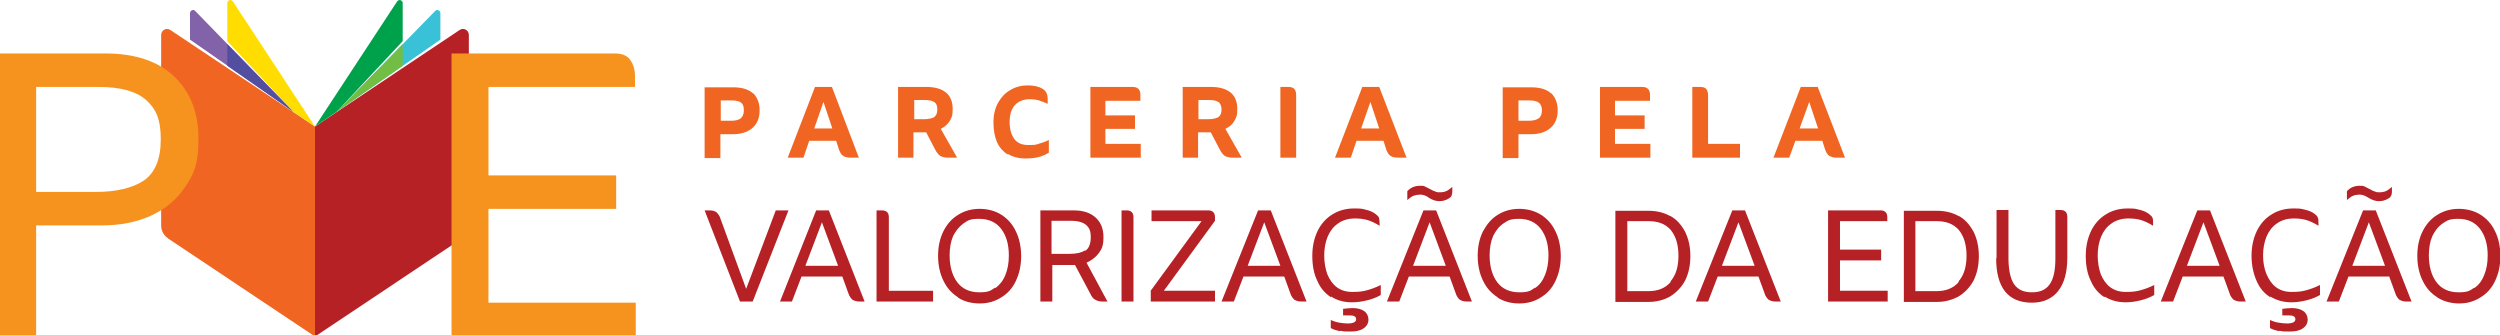 <?xml version="1.0" encoding="UTF-8"?>
<svg id="Layer_1" xmlns="http://www.w3.org/2000/svg" version="1.1" viewBox="0 0 650 87.1">
  <!-- Generator: Adobe Illustrator 29.8.1, SVG Export Plug-In . SVG Version: 2.1.1 Build 2)  -->
  <defs>
    <style>
      .st0 {
        fill: #72be44;
      }

      .st1 {
        fill: #f16522;
      }

      .st2 {
        fill: #f6921e;
      }

      .st3 {
        fill: #00a14b;
      }

      .st4 {
        fill: #524fa0;
      }

      .st5 {
        fill: #39c1d7;
      }

      .st6 {
        fill: #b62126;
      }

      .st7 {
        fill: #fd0;
      }

      .st8 {
        fill: #8262a9;
      }
    </style>
  </defs>
  <path class="st1" d="M195.8,24.2c1.1,1.1,1.7,2.6,1.7,4.5s-.6,3.5-1.9,4.6c-1.3,1.1-3,1.6-5.2,1.6h-3.1v6.2h-4.1v-18.4h7.4c2.3,0,4,.5,5.2,1.6M192.5,30.8c.6-.4.9-1.1.9-2.1s-.2-1.6-.7-2c-.5-.4-1.4-.6-2.6-.6h-2.7v5.3h2.6c1.2,0,2-.2,2.6-.6"/>
  <path class="st1" d="M223.4,41h-2.2c-.9,0-1.6-.2-2-.5-.5-.3-.8-.9-1.1-1.7l-.7-2.2h-7l-1.5,4.4h-4.1l7.1-18.4h4.4l7,18.4ZM216.4,33.4l-2.3-6.9-2.4,6.9h4.7Z"/>
  <path class="st1" d="M248.7,41h-2.2c-.9,0-1.6-.2-2.1-.5-.5-.4-.9-.9-1.3-1.7l-2.3-4.4h-3.3v6.6h-4v-18.4h7.3c2.3,0,4,.5,5.2,1.5,1.2,1,1.7,2.5,1.7,4.3s-.3,2.2-.8,3.1c-.6.9-1.3,1.5-2.3,2l4.2,7.4ZM240.1,31c1.2,0,2.1-.2,2.7-.5.6-.4.9-1,.9-2s-.2-1.5-.7-1.9c-.5-.4-1.4-.6-2.6-.6h-2.7v5h2.6Z"/>
  <path class="st1" d="M262,40.2c-1.2-.8-2.2-1.9-2.8-3.3-.6-1.4-.9-3.1-.9-5.1s.4-3.6,1.2-5.1c.8-1.4,1.8-2.5,3.2-3.3,1.3-.8,2.9-1.2,4.5-1.2s2.9.3,3.9.9c.5.3.8.7,1,1.1.2.4.3,1,.3,1.7v1.1c-.9-.4-1.6-.7-2.3-.9-.7-.2-1.5-.3-2.4-.3-1.7,0-3,.6-3.9,1.6-.9,1.1-1.3,2.5-1.3,4.3s.4,3.3,1.2,4.4c.8,1.1,2,1.6,3.6,1.6s1.9,0,2.7-.3c.8-.2,1.7-.5,2.7-1v3.3c-1,.6-2,1-2.9,1.2-.9.2-2,.3-3.2.3-1.8,0-3.3-.4-4.6-1.2"/>
  <path class="st1" d="M296.6,37.4v3.6h-13.1v-18.4h11c1.3,0,2,.7,2,2v1.6h-9.1v3.8h7.7v3.5h-7.7v3.9h9.2Z"/>
  <path class="st1" d="M322.7,41h-2.2c-.9,0-1.6-.2-2.1-.5-.5-.4-.9-.9-1.3-1.7l-2.3-4.4h-3.3v6.6h-4v-18.4h7.3c2.3,0,4,.5,5.2,1.5,1.2,1,1.7,2.5,1.7,4.3s-.3,2.2-.8,3.1c-.5.9-1.3,1.5-2.3,2l4.2,7.4ZM314,31c1.2,0,2.1-.2,2.7-.5.6-.4.9-1,.9-2s-.3-1.5-.7-1.9c-.5-.4-1.4-.6-2.6-.6h-2.7v5h2.6Z"/>
  <path class="st1" d="M332.9,22.6h2.1c.7,0,1.2.2,1.5.5.3.3.5.9.5,1.5v16.4h-4.1v-18.4Z"/>
  <path class="st1" d="M365.7,41h-2.2c-.9,0-1.6-.2-2-.5-.5-.3-.8-.9-1.1-1.7l-.7-2.2h-7l-1.5,4.4h-4.1l7.1-18.4h4.4l7.1,18.4ZM358.6,33.4l-2.3-6.9-2.4,6.9h4.7Z"/>
  <path class="st1" d="M403.3,24.2c1.1,1.1,1.7,2.6,1.7,4.5s-.6,3.5-1.9,4.6c-1.3,1.1-3,1.6-5.2,1.6h-3.1v6.2h-4.1v-18.4h7.4c2.3,0,4,.5,5.2,1.6M400,30.8c.6-.4.9-1.1.9-2.1s-.3-1.6-.8-2c-.5-.4-1.4-.6-2.6-.6h-2.7v5.3h2.6c1.2,0,2-.2,2.6-.6"/>
  <path class="st1" d="M429.1,37.4v3.6h-13.1v-18.4h11c1.3,0,2,.7,2,2v1.6h-9.1v3.8h7.7v3.5h-7.7v3.9h9.2Z"/>
  <path class="st1" d="M452.4,37.4v3.6h-12.4v-18.4h2.1c.7,0,1.2.2,1.5.5.3.4.5.9.5,1.6v12.7h8.3Z"/>
  <path class="st1" d="M479.8,41h-2.2c-.9,0-1.5-.2-2-.5-.5-.3-.8-.9-1.1-1.7l-.7-2.2h-7l-1.6,4.4h-4.1l7.1-18.4h4.4l7.1,18.4ZM472.7,33.4l-2.3-6.9-2.5,6.9h4.7Z"/>
  <path class="st6" d="M205,54.7l-9.3,23.7h-3.3l-9.2-23.7h1.4c.7,0,1.3.2,1.7.5.4.4.8.9,1,1.6l6.7,18.3,7.7-20.4h3.2Z"/>
  <path class="st6" d="M224.8,78.4h-1.4c-.7,0-1.3-.2-1.8-.5-.4-.4-.8-.9-1-1.6l-1.6-4.4h-10.6l-2.5,6.5h-3.1l9.4-23.7h3.3l9.3,23.7ZM217.9,69.1l-4.2-11.3-4.3,11.3h8.5Z"/>
  <path class="st6" d="M242.6,75.6v2.8h-14.7v-23.7h1.5c.6,0,1,.2,1.3.5.3.3.4.8.4,1.4v19h11.6Z"/>
  <path class="st6" d="M249.1,77.3c-1.6-1-2.9-2.4-3.8-4.3-.9-1.8-1.4-4-1.4-6.5s.5-4.6,1.4-6.4c.9-1.8,2.2-3.3,3.9-4.3,1.6-1,3.5-1.5,5.5-1.5s4,.5,5.6,1.5c1.6,1,2.9,2.4,3.8,4.3.9,1.8,1.4,4,1.4,6.5s-.5,4.6-1.4,6.5c-.9,1.9-2.2,3.3-3.9,4.3-1.6,1-3.4,1.5-5.5,1.5s-4-.5-5.6-1.5M258.8,74.9c1.1-.8,2-1.9,2.6-3.4.6-1.5.9-3.1.9-5.1,0-2.9-.7-5.2-2-6.9-1.3-1.7-3.2-2.6-5.7-2.6s-2.9.4-4.1,1.2c-1.1.8-2,1.9-2.7,3.3-.6,1.4-.9,3.1-.9,5,0,2.9.7,5.3,2,7,1.3,1.7,3.2,2.6,5.7,2.6s2.9-.4,4.1-1.2"/>
  <path class="st6" d="M288,78.4h-1.3c-.9,0-1.5-.2-2-.5-.5-.3-.9-.8-1.2-1.5l-4-7.5c-.2,0-.4,0-.7,0h-5.2v9.5h-3.1v-23.7h8.6c2.5,0,4.4.6,5.8,1.9,1.4,1.3,2,3,2,5.1s-.4,3-1.2,4.1c-.8,1.1-1.9,1.9-3.2,2.5l5.5,10.2ZM282.2,65.2c.9-.6,1.4-1.8,1.4-3.5s-.4-2.5-1.2-3.2c-.8-.7-2.1-1.1-4.1-1.1h-4.9v8.6h4.7c1.7,0,3.1-.3,4-.9"/>
  <path class="st6" d="M291.5,54.7h1.5c.6,0,1,.2,1.3.5.3.3.4.8.4,1.4v21.8h-3.1v-23.7Z"/>
  <path class="st6" d="M299.1,75.7l13.3-18.2h-13v-2.8h14.8c.6,0,1,.2,1.3.5.3.4.4.8.4,1.4v.8l-13.3,18.2h13.3v2.8h-16.7v-2.7Z"/>
  <path class="st6" d="M339.7,78.4h-1.4c-.7,0-1.3-.2-1.8-.5-.4-.4-.8-.9-1-1.6l-1.6-4.4h-10.6l-2.5,6.5h-3.2l9.5-23.7h3.3l9.3,23.7ZM332.9,69.1l-4.2-11.3-4.3,11.3h8.5Z"/>
  <path class="st6" d="M346.1,77.3c-1.6-1-2.8-2.4-3.6-4.3-.9-1.8-1.3-4-1.3-6.5s.5-4.6,1.4-6.5c.9-1.8,2.2-3.3,3.9-4.3,1.6-1,3.5-1.5,5.6-1.5s2,.1,2.9.3c.9.2,1.7.5,2.3.9.6.4,1,.8,1.2,1.1.1.4.2.9.2,1.6v.6c-1.1-.7-2.2-1.2-3.2-1.5s-2.1-.4-3.4-.4-3,.4-4.2,1.3c-1.2.8-2.1,2-2.7,3.4-.6,1.5-.9,3.1-.9,4.9s.3,3.5.8,4.9c.6,1.4,1.4,2.6,2.5,3.4,1.1.8,2.4,1.2,4,1.2s2.6-.1,3.7-.4c1.1-.3,2.3-.7,3.7-1.4v2.6c-1.2.7-2.4,1.1-3.6,1.4-1.2.3-2.5.5-3.9.5-2.1,0-3.9-.5-5.4-1.5M348.3,86.1c-.8-.2-1.6-.4-2.3-.8v-2.1c.9.4,1.6.6,2.3.7.6.1,1.3.2,2.1.2,1.5,0,2.2-.4,2.2-1.1s-.6-1-1.7-1-1.3,0-1.7,0v-1.7c.9-.1,1.8-.2,2.5-.2,1.3,0,2.3.3,3,.8.7.5,1.1,1.3,1.1,2.2s-.4,1.7-1.3,2.3c-.9.6-2,.8-3.4.8s-1.8,0-2.6-.2"/>
  <path class="st6" d="M382.7,78.4h-1.4c-.7,0-1.3-.2-1.8-.5-.4-.4-.8-.9-1-1.6l-1.6-4.4h-10.6l-2.5,6.5h-3.2l9.5-23.7h3.3l9.3,23.7ZM371.4,51.3c-.8-.5-1.5-.7-2.1-.7s-1.2.1-1.8.3c-.5.2-1,.6-1.6,1.1v-2.3c.5-.5,1-.9,1.6-1.1.5-.2,1.1-.3,1.8-.3s.8,0,1.2.2c.4.2.8.4,1.4.7.5.3.9.5,1.3.6.4.2.7.2,1.1.2.7,0,1.2-.1,1.7-.3.5-.2,1-.6,1.6-1.1v1.3c0,.8-.3,1.4-.9,1.7-.8.5-1.6.7-2.5.7s-1.8-.3-2.9-1M375.9,69.1l-4.2-11.3-4.3,11.3h8.5Z"/>
  <path class="st6" d="M389.4,77.3c-1.6-1-2.9-2.4-3.8-4.3-.9-1.8-1.4-4-1.4-6.5s.5-4.6,1.4-6.4c1-1.8,2.2-3.3,3.9-4.3,1.6-1,3.5-1.5,5.5-1.5s4,.5,5.6,1.5c1.6,1,2.9,2.4,3.8,4.3.9,1.8,1.4,4,1.4,6.5s-.5,4.6-1.4,6.5c-.9,1.9-2.2,3.3-3.9,4.3-1.6,1-3.4,1.5-5.5,1.5s-4-.5-5.6-1.5M399.1,74.9c1.2-.8,2-1.9,2.6-3.4.6-1.5.9-3.1.9-5.1,0-2.9-.7-5.2-2-6.9-1.3-1.7-3.2-2.6-5.6-2.6s-2.9.4-4.1,1.2c-1.2.8-2,1.9-2.7,3.3-.6,1.4-.9,3.1-.9,5,0,2.9.7,5.3,2,7,1.3,1.7,3.2,2.6,5.7,2.6s2.9-.4,4.1-1.2"/>
  <path class="st6" d="M434.2,56.1c1.7.9,2.9,2.3,3.9,4.1.9,1.8,1.4,3.9,1.4,6.4s-.5,4.6-1.4,6.4c-1,1.8-2.3,3.1-3.9,4.1-1.6.9-3.5,1.4-5.6,1.4h-8.6v-23.7h8.6c2.2,0,4.1.5,5.7,1.4M434.3,73.2c1.4-1.6,2.1-3.8,2.1-6.7s-.7-5.1-2-6.7c-1.4-1.6-3.3-2.3-5.8-2.3h-5.5v18.2h5.5c2.5,0,4.4-.8,5.8-2.4"/>
  <path class="st6" d="M463,78.4h-1.4c-.7,0-1.3-.2-1.8-.5-.4-.4-.8-.9-1-1.6l-1.6-4.4h-10.6l-2.5,6.5h-3.2l9.5-23.7h3.3l9.3,23.7ZM456.2,69.1l-4.2-11.3-4.3,11.3h8.5Z"/>
  <path class="st6" d="M490.8,75.6v2.8h-15.5v-23.7h13.7c.6,0,1,.2,1.3.5.3.3.4.8.4,1.4v.9h-12.3v7.4h10.7v2.8h-10.7v7.9h12.4Z"/>
  <path class="st6" d="M509.2,56.1c1.7.9,2.9,2.3,3.9,4.1.9,1.8,1.4,3.9,1.4,6.4s-.5,4.6-1.4,6.4c-1,1.8-2.3,3.1-3.9,4.1-1.7.9-3.5,1.4-5.6,1.4h-8.6v-23.7h8.6c2.2,0,4.1.5,5.7,1.4M509.2,73.2c1.4-1.6,2.1-3.8,2.1-6.7s-.7-5.1-2-6.7c-1.4-1.6-3.3-2.3-5.8-2.3h-5.5v18.2h5.5c2.5,0,4.4-.8,5.8-2.4"/>
  <path class="st6" d="M519.1,67.2v-12.6h3.1v12.5c0,3,.5,5.3,1.4,6.7,1,1.5,2.5,2.2,4.7,2.2s3.7-.7,4.7-2.2c1-1.5,1.4-3.7,1.4-6.7v-12.5h1.4c.6,0,1,.2,1.3.5.3.3.4.8.4,1.4v10.5c0,3.8-.8,6.7-2.4,8.7-1.6,2-3.9,3-6.8,3-6.2,0-9.3-3.9-9.3-11.6"/>
  <path class="st6" d="M547.2,77.3c-1.6-1-2.8-2.4-3.6-4.3-.9-1.8-1.3-4-1.3-6.5s.5-4.6,1.4-6.5c.9-1.8,2.2-3.3,3.9-4.3,1.6-1,3.5-1.5,5.6-1.5s2,.1,2.9.3c.9.2,1.7.5,2.3.9.6.4,1,.8,1.2,1.1.2.4.2.9.2,1.6v.6c-1.1-.7-2.2-1.2-3.2-1.5-1-.3-2.1-.4-3.4-.4s-3,.4-4.2,1.3c-1.2.8-2.1,2-2.7,3.4-.6,1.5-.9,3.1-.9,4.9s.3,3.5.8,4.9c.6,1.4,1.4,2.6,2.5,3.4,1.1.8,2.4,1.2,4,1.2s2.6-.1,3.7-.4c1.1-.3,2.3-.7,3.7-1.4v2.6c-1.2.7-2.4,1.1-3.6,1.4-1.2.3-2.5.5-3.8.5-2.1,0-3.9-.5-5.5-1.5"/>
  <path class="st6" d="M583.9,78.4h-1.4c-.7,0-1.3-.2-1.8-.5-.4-.4-.8-.9-1-1.6l-1.6-4.4h-10.6l-2.5,6.5h-3.2l9.5-23.7h3.3l9.3,23.7ZM577.1,69.1l-4.2-11.3-4.3,11.3h8.5Z"/>
  <path class="st6" d="M590.3,77.3c-1.6-1-2.8-2.4-3.6-4.3-.8-1.8-1.3-4-1.3-6.5s.5-4.6,1.4-6.5c.9-1.8,2.2-3.3,3.9-4.3,1.6-1,3.5-1.5,5.6-1.5s2,.1,2.9.3c.9.2,1.7.5,2.3.9.6.4,1,.8,1.1,1.1.2.4.2.9.2,1.6v.6c-1.1-.7-2.2-1.2-3.2-1.5-1-.3-2.1-.4-3.4-.4s-3,.4-4.2,1.3c-1.2.8-2.1,2-2.7,3.4-.6,1.5-.9,3.1-.9,4.9s.3,3.5.9,4.9c.6,1.4,1.4,2.6,2.5,3.4,1.1.8,2.4,1.2,4,1.2s2.6-.1,3.7-.4c1.1-.3,2.3-.7,3.7-1.4v2.6c-1.2.7-2.4,1.1-3.6,1.4-1.2.3-2.5.5-3.8.5-2.1,0-3.9-.5-5.5-1.5M592.5,86.1c-.8-.2-1.6-.4-2.3-.8v-2.1c.9.4,1.6.6,2.3.7.6.1,1.4.2,2.1.2,1.5,0,2.2-.4,2.2-1.1s-.6-1-1.7-1-1.3,0-1.7,0v-1.7c.9-.1,1.8-.2,2.5-.2,1.3,0,2.3.3,3,.8.7.5,1.1,1.3,1.1,2.2s-.4,1.7-1.3,2.3c-.9.6-2,.8-3.4.8s-1.8,0-2.6-.2"/>
  <path class="st6" d="M627,78.4h-1.4c-.7,0-1.3-.2-1.8-.5-.4-.4-.8-.9-1-1.6l-1.6-4.4h-10.6l-2.5,6.5h-3.2l9.5-23.7h3.3l9.3,23.7ZM615.6,51.3c-.8-.5-1.5-.7-2.1-.7s-1.2.1-1.7.3c-.5.2-1,.6-1.6,1.1v-2.3c.5-.5,1-.9,1.6-1.1.5-.2,1.1-.3,1.8-.3s.8,0,1.2.2c.4.2.8.4,1.4.7.5.3.9.5,1.3.6.4.2.7.2,1.1.2.7,0,1.2-.1,1.7-.3.5-.2,1-.6,1.6-1.1v1.3c0,.8-.3,1.4-.9,1.7-.8.5-1.6.7-2.5.7s-1.8-.3-2.9-1M620.1,69.1l-4.2-11.3-4.3,11.3h8.5Z"/>
  <path class="st6" d="M633.7,77.3c-1.6-1-2.9-2.4-3.8-4.3-.9-1.8-1.4-4-1.4-6.5s.5-4.6,1.4-6.4c.9-1.8,2.2-3.3,3.9-4.3,1.6-1,3.5-1.5,5.5-1.5s4,.5,5.6,1.5c1.6,1,2.9,2.4,3.8,4.3.9,1.8,1.4,4,1.4,6.5s-.5,4.6-1.4,6.5c-.9,1.9-2.2,3.3-3.9,4.3-1.6,1-3.4,1.5-5.4,1.5s-4-.5-5.6-1.5M643.3,74.9c1.2-.8,2-1.9,2.6-3.4.6-1.5.9-3.1.9-5.1,0-2.9-.7-5.2-2-6.9-1.3-1.7-3.2-2.6-5.6-2.6s-2.9.4-4.1,1.2c-1.2.8-2,1.9-2.7,3.3-.6,1.4-.9,3.1-.9,5,0,2.9.7,5.3,2,7,1.3,1.7,3.2,2.6,5.7,2.6s2.9-.4,4.1-1.2"/>
  <path class="st1" d="M43.7,62l38.2,25.5v-54.6L44.3,7.8c-1-.7-2.4,0-2.4,1.3v49.6c0,1.3.7,2.5,1.7,3.2"/>
  <path class="st6" d="M120.1,62l-38.2,25.5v-54.6L119.5,7.8c1-.7,2.4,0,2.4,1.3v49.6c0,1.3-.7,2.5-1.7,3.2"/>
  <path class="st2" d="M45.3,19.9c4.2,4,6.3,9.4,6.3,16.1s-1.1,9.1-3.4,12.5c-2.2,3.4-5.3,5.9-9,7.6-3.8,1.7-8,2.5-12.7,2.5H9.4v28.8H-.2V13.9h27.6c7.7,0,13.7,2,17.9,6M37.3,47c3-2,4.5-5.6,4.5-10.8s-1.2-7.8-3.7-10.1c-2.5-2.3-6.6-3.5-12.5-3.5H9.4v27.3h15.6c5.2,0,9.4-1,12.3-2.9"/>
  <path class="st2" d="M165.3,78.7v8.7h-47.9V13.9h42.5c1.7,0,3.1.5,3.9,1.6.8,1.1,1.3,2.5,1.3,4.3v2.8h-38.1v23h33.2v8.7h-33.2v24.4h38.4Z"/>
  <path class="st8" d="M76.3,29.1L50.7,2.8c-.2-.2-.3-.2-.5-.2-.4,0-.7.3-.8.7v7l27,18.8Z"/>
  <path class="st7" d="M81.9,32.9L60.5.3c-.2-.2-.4-.3-.6-.3-.4,0-.7.3-.8.7v10l17.2,18.4,5.6,3.8Z"/>
  <polygon class="st4" points="76.3 29.1 59.1 11.5 59.1 17.1 76.3 29.1"/>
  <path class="st5" d="M87.5,29.1L113.2,2.8c.2-.2.3-.2.5-.2.4,0,.7.3.8.7v7l-27,18.8Z"/>
  <path class="st3" d="M81.9,32.9L103.3.3c.2-.2.4-.3.6-.3.4,0,.7.3.8.7v10l-17.2,18.4-5.6,3.8Z"/>
  <polygon class="st0" points="87.5 29.1 104.7 11.5 104.7 17.1 87.5 29.1"/>
</svg>